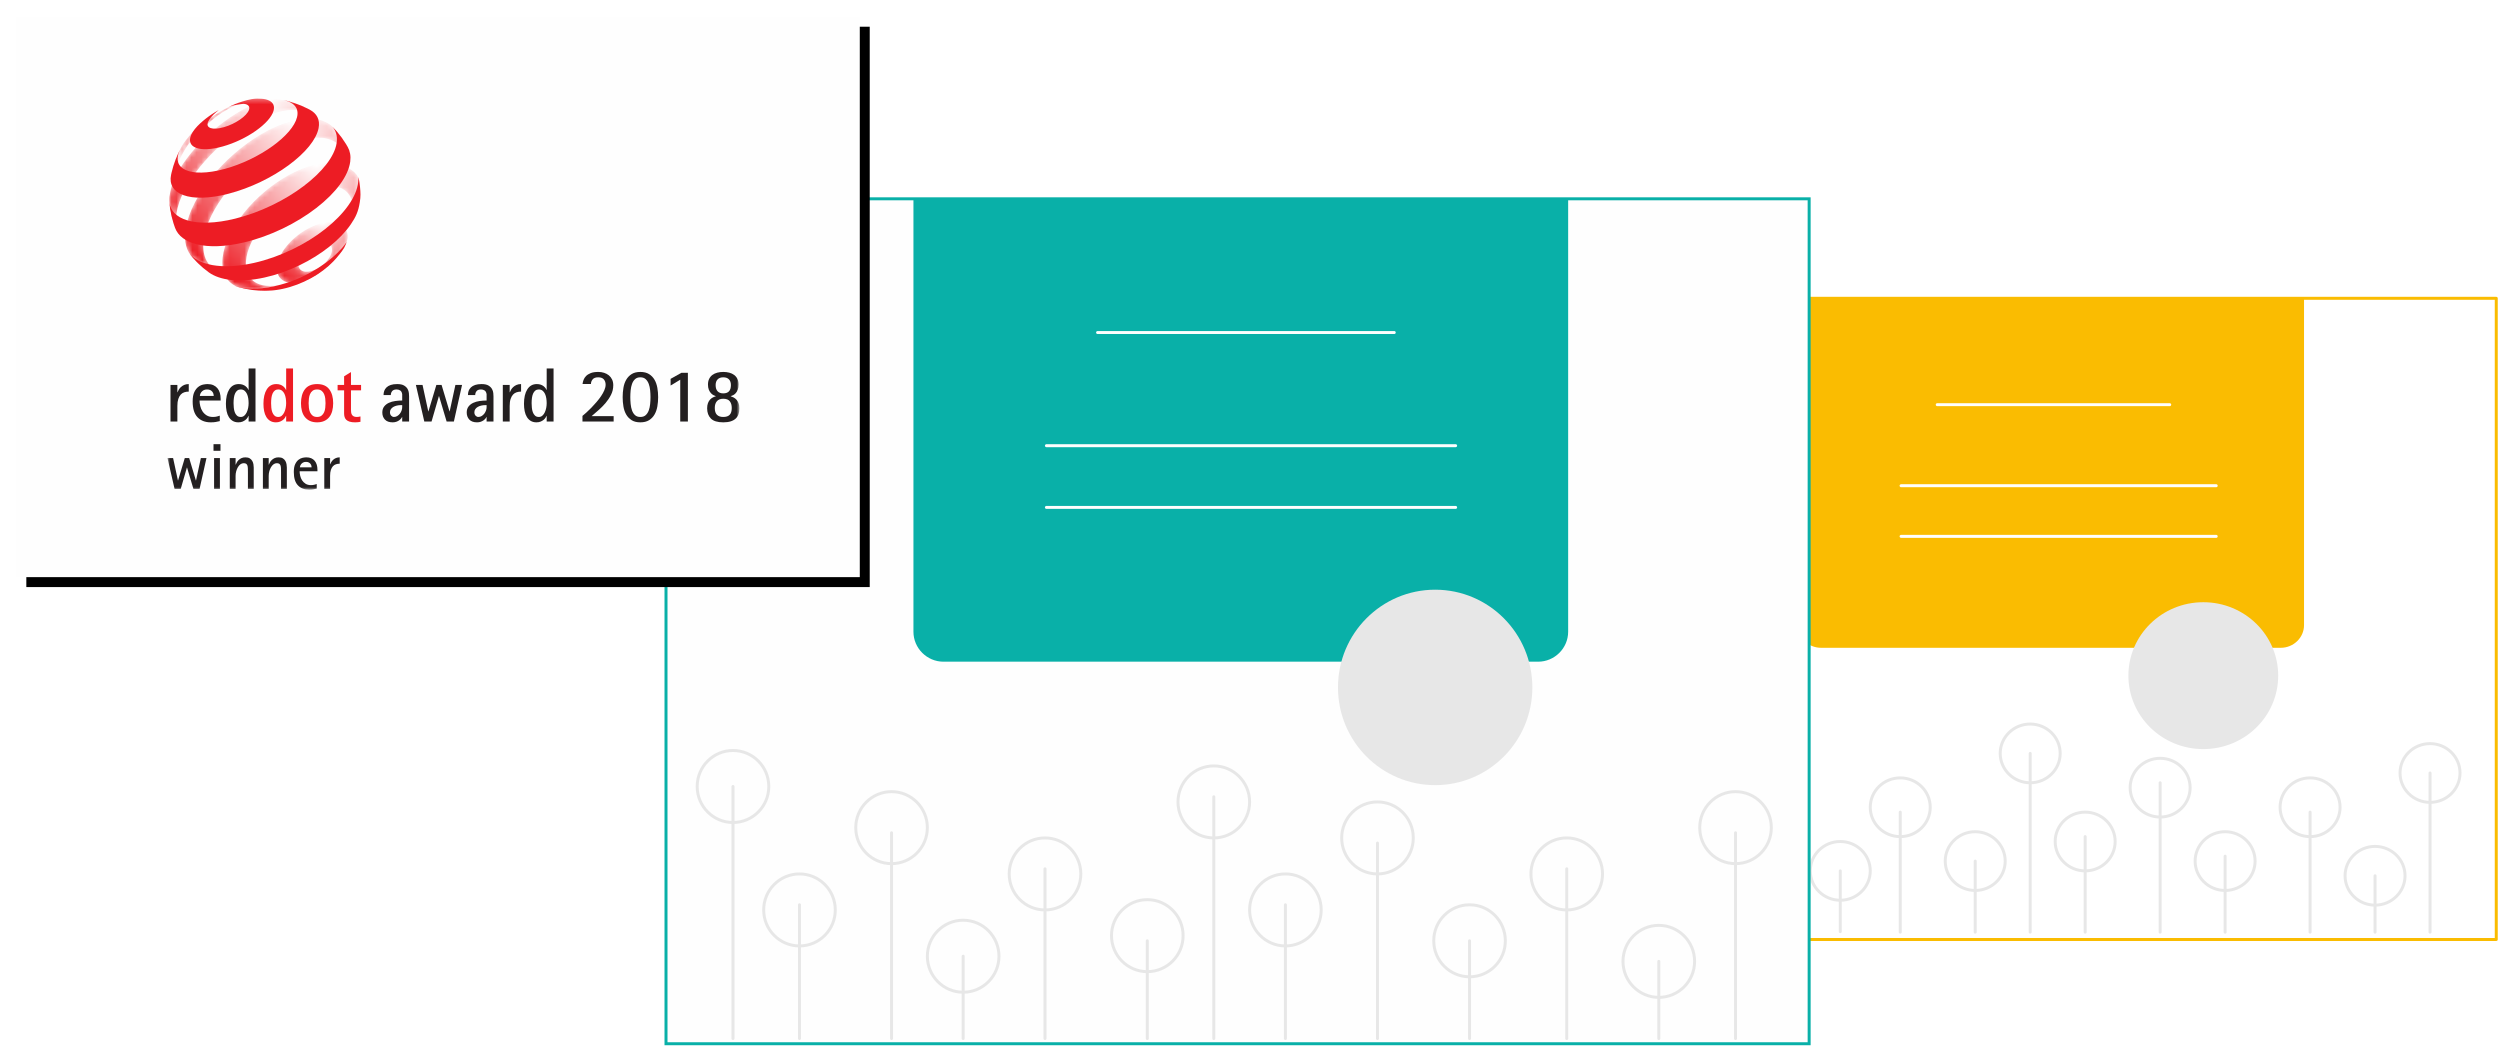 <?xml version="1.0" encoding="UTF-8"?>
<svg width="503px" height="211px" viewBox="0 0 503 211" version="1.1" xmlns="http://www.w3.org/2000/svg" xmlns:xlink="http://www.w3.org/1999/xlink">
    <!-- Generator: Sketch 54.1 (76490) - https://sketchapp.com -->
    <title>graphic-award</title>
    <desc>Created with Sketch.</desc>
    <defs>
        <polygon id="path-1" points="0.299 113.119 169.989 113.119 169.989 0.376 0.299 0.376"></polygon>
        <filter x="-3.8%" y="-5.8%" width="110.0%" height="115.1%" filterUnits="objectBoundingBox" id="filter-2">
            <feOffset dx="2" dy="2" in="SourceAlpha" result="shadowOffsetOuter1"></feOffset>
            <feGaussianBlur stdDeviation="2.5" in="shadowOffsetOuter1" result="shadowBlurOuter1"></feGaussianBlur>
            <feColorMatrix values="0 0 0 0 0.867   0 0 0 0 0.867   0 0 0 0 0.867  0 0 0 1 0" type="matrix" in="shadowBlurOuter1"></feColorMatrix>
        </filter>
        <polygon id="path-3" points="0 0 115.051 0 115.051 78.686 0 78.686"></polygon>
        <path d="M11.1,6.86 C11.084,7.203 10.972,7.484 10.786,7.7 C10.601,7.914 10.342,8.062 10.027,8.142 C9.715,8.221 9.347,8.231 8.943,8.17 C8.54,8.107 8.1,7.973 7.643,7.761 C7.185,7.55 6.752,7.281 6.358,6.977 C5.964,6.672 5.61,6.33 5.313,5.973 C5.015,5.614 4.773,5.238 4.606,4.867 C4.437,4.493 4.343,4.123 4.341,3.777 C4.339,3.43 4.432,3.139 4.6,2.912 C4.769,2.683 5.016,2.519 5.323,2.424 C5.631,2.329 5.999,2.305 6.409,2.358 C6.82,2.411 7.274,2.542 7.748,2.756 C8.225,2.97 8.678,3.248 9.088,3.566 C9.497,3.883 9.864,4.241 10.169,4.615 C10.472,4.987 10.714,5.377 10.875,5.76 C11.036,6.141 11.117,6.515 11.1,6.86 Z M14.253,9.67 C14.305,8.957 14.088,8.268 13.622,7.324 C13.235,6.542 12.59,5.929 11.948,5.134 C11.302,4.335 10.531,3.606 9.654,2.927 C8.778,2.248 7.998,1.597 6.982,1.143 C5.97,0.691 5.053,0.189 4.187,0.085 C3.327,-0.018 2.562,0.044 1.929,0.256 C1.302,0.466 0.805,0.822 0.473,1.31 C0.145,1.792 -0.022,2.404 0.005,3.129 C0.032,3.848 0.247,4.612 0.609,5.379 C0.969,6.141 1.476,6.908 2.094,7.639 C2.709,8.368 3.436,9.064 4.24,9.686 C5.045,10.308 5.929,10.859 6.863,11.298 C7.8,11.739 8.7,12.027 9.529,12.169 C10.363,12.314 11.128,12.311 11.782,12.167 C12.444,12.023 13.033,11.792 13.432,11.366 C13.837,10.936 14.201,10.375 14.253,9.67 Z" id="path-5"></path>
        <radialGradient cx="64.417%" cy="100%" fx="64.417%" fy="100%" r="113.942%" gradientTransform="translate(0.644,1),scale(0.861,1),translate(-0.644,-1)" id="radialGradient-7">
            <stop stop-color="#FFFFFF" offset="0%"></stop>
            <stop stop-color="#ED1C24" offset="100%"></stop>
        </radialGradient>
        <radialGradient cx="64.417%" cy="100%" fx="64.417%" fy="100%" r="114.238%" gradientTransform="translate(0.644,1),scale(0.858,1),translate(-0.644,-1)" id="radialGradient-8">
            <stop stop-color="#FFFFFF" offset="0%"></stop>
            <stop stop-color="#ED1C24" offset="100%"></stop>
        </radialGradient>
        <path d="M8.97,12.934 C6.35,11.293 4.792,10.431 2.872,8.066 C2.101,7.118 1.646,6.574 1.111,5.475 C0.843,4.927 0.527,4.026 0.527,4.026 L0.393,3.014 L0.186,1.646 L0.083,0.42 L0.066,0.004 C0.069,0.109 0.076,0.215 0.086,0.324 C0.096,0.432 0.109,0.543 0.127,0.655 C0.144,0.767 0.164,0.881 0.188,0.997 C0.212,1.113 0.24,1.231 0.271,1.351 C0.583,2.562 1.117,3.834 1.969,5.261 C2.906,6.831 3.62,7.633 4.916,8.905 C6.202,10.168 7.057,11.087 8.611,12.233 C9.556,12.93 11.862,14.391 13.224,14.578 C13.768,14.652 11.988,14.518 11.291,14.187 C10.35,13.741 9.842,13.48 8.97,12.934 Z" id="path-9"></path>
        <linearGradient x1="50%" y1="99.999%" x2="50%" y2="-0.001%" id="linearGradient-11">
            <stop stop-color="#ED1C24" offset="0%"></stop>
            <stop stop-color="#FFFFFF" offset="100%"></stop>
        </linearGradient>
        <linearGradient x1="50%" y1="99.999%" x2="50%" y2="-0.001%" id="linearGradient-12">
            <stop stop-color="#ED1C24" offset="0%"></stop>
            <stop stop-color="#FFFFFF" offset="100%"></stop>
        </linearGradient>
        <path d="M29.118,23.489 L28.122,24.529 L27.066,25.468 L26.531,25.888 L25.325,26.372 C24.668,26.582 23.863,26.882 22.992,27.007 C22.159,27.127 20.859,27.295 19.834,27.077 C18.823,26.861 18.147,26.623 16.999,26.131 C15.864,25.643 14.668,25.02 13.436,24.259 C11.724,23.204 10.088,21.974 8.583,20.648 C7.078,19.322 5.691,17.887 4.487,16.421 C3.272,14.942 2.232,13.419 1.439,11.932 C0.633,10.42 0.294,8.93 0.066,7.557 C0.022,7.288 0.061,7.035 0.044,6.785 C0.026,6.533 0.259,4.94 0.532,3.789 C0.649,3.298 0.708,3.016 0.871,2.538 C1.062,1.977 1.468,1.142 1.468,1.142 L1.669,0.785 L2.118,0.046 C1.953,0.305 1.814,0.586 1.703,0.89 C1.592,1.192 1.51,1.516 1.455,1.862 C1.402,2.205 1.375,2.568 1.379,2.953 C1.382,3.335 1.414,3.737 1.476,4.159 C1.693,5.641 2.26,7.234 3.091,8.846 C3.908,10.43 4.985,12.046 6.249,13.608 C7.502,15.155 8.948,16.664 10.524,18.053 C12.098,19.442 13.815,20.723 15.618,21.817 C17.077,22.703 18.49,23.405 19.826,23.924 C21.179,24.449 22.458,24.789 23.626,24.943 C24.813,25.098 25.89,25.062 26.813,24.827 C27.755,24.589 28.539,24.144 29.118,23.489" id="path-13"></path>
        <radialGradient cx="68.88%" cy="99.185%" fx="68.88%" fy="99.185%" r="118.546%" gradientTransform="translate(0.689,0.992),scale(0.935,1),translate(-0.689,-0.992)" id="radialGradient-15">
            <stop stop-color="#FFFFFF" offset="0%"></stop>
            <stop stop-color="#ED1C24" offset="100%"></stop>
        </radialGradient>
        <radialGradient cx="68.88%" cy="99.185%" fx="68.88%" fy="99.185%" r="118.74%" gradientTransform="translate(0.689,0.992),scale(0.933,1),translate(-0.689,-0.992)" id="radialGradient-16">
            <stop stop-color="#FFFFFF" offset="0%"></stop>
            <stop stop-color="#ED1C24" offset="100%"></stop>
        </radialGradient>
        <path d="M32.361,23.231 L30.719,27.597 L30.293,28.552 C29.721,29.519 28.779,30.151 27.705,30.544 C26.654,30.927 24.782,30.904 23.384,30.76 C22.013,30.617 20.501,30.225 18.906,29.587 C17.334,28.959 15.674,28.089 13.973,26.979 C12.08,25.743 10.3,24.314 8.69,22.779 C7.078,21.243 5.622,19.589 4.386,17.903 C3.138,16.201 2.104,14.454 1.358,12.751 C0.597,11.02 0.129,9.323 0.038,7.76 C0.004,7.169 0.024,6.618 0.097,6.107 C0.17,5.59 0.297,5.116 0.473,4.684 C0.651,4.248 0.88,3.854 1.157,3.506 C1.436,3.154 1.764,2.849 2.138,2.591 L3.429,1.765 L4.658,1.105 L6.02,0.501 L7.24,0.064 C6.653,0.249 6.129,0.512 5.676,0.848 C5.228,1.18 4.85,1.584 4.546,2.058 C4.248,2.526 4.023,3.061 3.878,3.661 C3.735,4.254 3.671,4.91 3.692,5.625 C3.735,7.1 4.134,8.698 4.812,10.326 C5.479,11.927 6.42,13.569 7.567,15.164 C8.704,16.745 10.052,18.292 11.552,19.722 C13.05,21.151 14.713,22.476 16.486,23.612 C18.256,24.746 19.986,25.596 21.608,26.162 C23.256,26.737 25.419,27.16 26.789,27.15 C28.189,27.141 29.409,26.824 30.364,26.19 C31.34,25.541 31.527,24.447 31.849,23.122 L32.361,23.231 Z" id="path-17"></path>
        <radialGradient cx="68.878%" cy="99.186%" fx="68.878%" fy="99.186%" r="112.943%" gradientTransform="translate(0.689,0.992),scale(0.941,1),translate(-0.689,-0.992)" id="radialGradient-19">
            <stop stop-color="#FFFFFF" offset="0%"></stop>
            <stop stop-color="#ED1C24" offset="100%"></stop>
        </radialGradient>
        <radialGradient cx="68.878%" cy="99.186%" fx="68.878%" fy="99.186%" r="111.657%" gradientTransform="translate(0.689,0.992),scale(0.952,1),translate(-0.689,-0.992)" id="radialGradient-20">
            <stop stop-color="#FFFFFF" offset="0%"></stop>
            <stop stop-color="#ED1C24" offset="100%"></stop>
        </radialGradient>
        <path d="M26.149,17.58 C26.263,17.9 26.949,18.137 27.039,18.461 C27.129,18.786 27.207,19.113 27.272,19.442 C27.338,19.771 27.534,21.572 27.55,21.906 C27.481,22.099 27.501,22.275 27.397,22.472 C26.908,23.402 26.408,23.755 25.602,24.3 C24.677,24.925 22.904,25.334 21.539,25.362 C20.198,25.39 18.684,25.133 17.071,24.598 C15.481,24.069 13.788,23.266 12.058,22.186 C10.341,21.116 8.738,19.865 7.301,18.515 C5.863,17.165 4.58,15.704 3.508,14.215 C2.429,12.714 1.558,11.174 0.959,9.674 C0.351,8.154 0.02,6.667 0.038,5.304 C0.05,4.45 0.198,3.692 0.468,3.035 C0.743,2.371 1.142,1.809 1.653,1.358 C2.172,0.901 2.788,0.53 3.533,0.361 C4.3,0.186 5.06,0.059 6.034,0.016 L6.237,0.022 L7.679,0.113 L9.089,0.293 L9.788,0.417 L11.076,0.706 L12.321,1.063 L12.661,1.175 L13.793,1.589 L14.035,1.687 C12.73,1.148 11.497,0.83 10.384,0.722 C9.283,0.616 8.301,0.716 7.478,1.009 C6.666,1.298 6.011,1.775 5.549,2.427 C5.093,3.07 4.825,3.882 4.778,4.855 C4.727,5.946 4.959,7.138 5.42,8.36 C5.874,9.568 6.554,10.812 7.408,12.022 C8.257,13.225 9.282,14.402 10.437,15.488 C11.592,16.573 12.883,17.573 14.269,18.423 C15.663,19.276 17.029,19.902 18.31,20.302 C19.605,20.706 20.82,20.882 21.891,20.827 C22.978,20.771 23.921,20.479 24.652,19.947 C25.395,19.407 25.919,18.619 26.149,17.58" id="path-21"></path>
        <radialGradient cx="68.88%" cy="99.187%" fx="68.88%" fy="99.187%" r="114.67%" gradientTransform="translate(0.689,0.992),scale(0.93,1),translate(-0.689,-0.992)" id="radialGradient-23">
            <stop stop-color="#FFFFFF" offset="0%"></stop>
            <stop stop-color="#ED1C24" offset="100%"></stop>
        </radialGradient>
        <radialGradient cx="68.88%" cy="99.187%" fx="68.88%" fy="99.187%" r="115.716%" gradientTransform="translate(0.689,0.992),scale(0.921,1),translate(-0.689,-0.992)" id="radialGradient-24">
            <stop stop-color="#FFFFFF" offset="0%"></stop>
            <stop stop-color="#ED1C24" offset="100%"></stop>
        </radialGradient>
        <polygon id="path-25" points="0 0 0 78.702 115.051 78.702 115.051 0"></polygon>
    </defs>
    <g id="Page-1" stroke="none" stroke-width="1" fill="none" fill-rule="evenodd">
        <g id="graphic-award" transform="translate(3, 3)">
            <g id="diaper-pack-2" transform="translate(320, 57)">
                <polygon id="fill-1" stroke="#FABC01" stroke-width="0.6" fill="#FFFFFF" stroke-linecap="round" stroke-linejoin="round" points="0.254 129.027 179.248 129.027 179.248 0.02 0.254 0.02"></polygon>
                <g id="blowballs" transform="translate(41.229, 85.677)" stroke="#E7E7E7" stroke-linecap="round" stroke-linejoin="round" stroke-width="0.6">
                    <path d="M18.101,41.873 L18.101,17.726" id="Stroke-10"></path>
                    <path d="M44.246,41.873 L44.246,5.909" id="Stroke-12"></path>
                    <path d="M70.391,41.873 L70.391,11.817" id="Stroke-14"></path>
                    <path d="M100.559,41.873 L100.559,17.726" id="Stroke-16"></path>
                    <path d="M124.693,41.873 L124.693,9.848" id="Stroke-18"></path>
                    <path d="M113.631,41.873 L113.631,30.529" id="Stroke-20"></path>
                    <path d="M83.464,41.876 L83.464,26.589" id="Stroke-22"></path>
                    <path d="M55.307,41.873 L55.307,22.65" id="Stroke-24"></path>
                    <path d="M33.184,41.873 L33.184,27.574" id="Stroke-26"></path>
                    <path d="M6.034,41.773 L6.034,29.544" id="Stroke-28"></path>
                    <path d="M12.067,29.544 C12.067,26.28 9.365,23.635 6.033,23.635 C2.702,23.635 0,26.28 0,29.544 C0,32.808 2.702,35.452 6.033,35.452 C9.365,35.452 12.067,32.808 12.067,29.544 Z" id="Stroke-38"></path>
                    <path d="M24.134,16.742 C24.134,13.479 21.432,10.833 18.101,10.833 C14.769,10.833 12.067,13.479 12.067,16.742 C12.067,20.006 14.769,22.65 18.101,22.65 C21.432,22.65 24.134,20.006 24.134,16.742 Z" id="Stroke-40"></path>
                    <path d="M39.218,27.575 C39.218,24.312 36.516,21.665 33.183,21.665 C29.851,21.665 27.151,24.312 27.151,27.575 C27.151,30.839 29.851,33.483 33.183,33.483 C36.516,33.483 39.218,30.839 39.218,27.575 Z" id="Stroke-42"></path>
                    <path d="M50.279,5.908 C50.279,2.644 47.578,7.10542736e-14 44.246,7.10542736e-14 C40.914,7.10542736e-14 38.212,2.644 38.212,5.908 C38.212,9.171 40.914,11.817 44.246,11.817 C47.578,11.817 50.279,9.171 50.279,5.908 Z" id="Stroke-44"></path>
                    <path d="M61.341,23.636 C61.341,20.373 58.639,17.726 55.308,17.726 C51.976,17.726 49.274,20.373 49.274,23.636 C49.274,26.899 51.976,29.544 55.308,29.544 C58.639,29.544 61.341,26.899 61.341,23.636 Z" id="Stroke-46"></path>
                    <path d="M76.425,12.801 C76.425,9.538 73.723,6.894 70.391,6.894 C67.059,6.894 64.358,9.538 64.358,12.801 C64.358,16.065 67.059,18.711 70.391,18.711 C73.723,18.711 76.425,16.065 76.425,12.801 Z" id="Stroke-48"></path>
                    <path d="M89.497,27.575 C89.497,24.312 86.797,21.665 83.465,21.665 C80.132,21.665 77.43,24.312 77.43,27.575 C77.43,30.839 80.132,33.483 83.465,33.483 C86.797,33.483 89.497,30.839 89.497,27.575 Z" id="Stroke-50"></path>
                    <path d="M106.592,16.742 C106.592,13.479 103.89,10.833 100.559,10.833 C97.227,10.833 94.525,13.479 94.525,16.742 C94.525,20.006 97.227,22.65 100.559,22.65 C103.89,22.65 106.592,20.006 106.592,16.742 Z" id="Stroke-52"></path>
                    <path d="M119.665,30.528 C119.665,27.264 116.963,24.62 113.631,24.62 C110.299,24.62 107.598,27.264 107.598,30.528 C107.598,33.791 110.299,36.437 113.631,36.437 C116.963,36.437 119.665,33.791 119.665,30.528 Z" id="Stroke-54"></path>
                    <path d="M130.726,9.849 C130.726,6.585 128.025,3.939 124.693,3.939 C121.361,3.939 118.659,6.585 118.659,9.849 C118.659,13.112 121.361,15.757 124.693,15.757 C128.025,15.757 130.726,13.112 130.726,9.849 Z" id="Stroke-56"></path>
                </g>
                <path d="M140.571,65.782 C140.571,68.286 138.464,70.337 135.891,70.337 L43.393,70.337 C40.818,70.337 38.711,68.286 38.711,65.782 L38.711,0.02 L140.571,0.02 L140.571,65.782 Z" id="fill-2" fill="#FABC01" fill-rule="nonzero"></path>
                <path d="M135.374,75.942 C135.374,84.102 128.627,90.718 120.305,90.718 C111.98,90.718 105.232,84.102 105.232,75.942 C105.232,67.781 111.98,61.165 120.305,61.165 C128.627,61.165 135.374,67.781 135.374,75.942" id="fill-3" fill="#E7E7E7" fill-rule="nonzero"></path>
                <path d="M59.499,47.917 L122.901,47.917 L59.499,47.917 Z M59.499,37.726 L122.901,37.726 L59.499,37.726 Z M66.774,21.42 L113.547,21.42 L66.774,21.42 Z" id="shape" stroke="#FEFEFE" stroke-width="0.6" stroke-linecap="round" stroke-linejoin="round"></path>
            </g>
            <g id="diaper-pack-1" transform="translate(131, 37)">
                <polygon id="fill-1" stroke="#09B0A8" stroke-width="0.6" fill="#FEFEFE" fill-rule="nonzero" points="0 170 230 170 230 0 0 0"></polygon>
                <g id="blow-balls" transform="translate(6.273, 111)" stroke="#E7E7E7" stroke-linecap="round" stroke-linejoin="round" stroke-width="0.6">
                    <path d="M7.204,57.95 L7.204,7.244" id="Stroke-67"></path>
                    <path d="M39.107,57.955 L39.107,16.557" id="Stroke-68"></path>
                    <path d="M69.981,57.95 L69.981,23.801" id="Stroke-69"></path>
                    <path d="M103.943,57.95 L103.943,9.313" id="Stroke-70"></path>
                    <path d="M136.875,57.955 L136.875,18.627" id="Stroke-71"></path>
                    <path d="M174.954,57.95 L174.954,23.801" id="Stroke-72"></path>
                    <path d="M208.915,57.955 L208.915,16.557" id="Stroke-73"></path>
                    <path d="M193.478,57.95 L193.478,42.428" id="Stroke-74"></path>
                    <path d="M155.4,57.95 L155.4,38.289" id="Stroke-75"></path>
                    <path d="M118.351,57.95 L118.351,31.045" id="Stroke-76"></path>
                    <path d="M90.564,57.955 L90.564,38.289" id="Stroke-77"></path>
                    <path d="M53.515,57.95 L53.515,41.393" id="Stroke-78"></path>
                    <path d="M20.583,57.95 L20.583,31.045" id="Stroke-79"></path>
                    <path d="M14.408,7.244 C14.408,3.243 11.182,-4.26325641e-14 7.203,-4.26325641e-14 C3.225,-4.26325641e-14 1.42108547e-14,3.243 1.42108547e-14,7.244 C1.42108547e-14,11.245 3.225,14.488 7.203,14.488 C11.182,14.488 14.408,11.245 14.408,7.244 Z" id="Stroke-80"></path>
                    <path d="M27.787,32.079 C27.787,28.078 24.56,24.836 20.582,24.836 C16.603,24.836 13.379,28.078 13.379,32.079 C13.379,36.079 16.603,39.323 20.582,39.323 C24.56,39.323 27.787,36.079 27.787,32.079 Z" id="Stroke-81"></path>
                    <path d="M46.311,15.523 C46.311,11.523 43.085,8.279 39.108,8.279 C35.128,8.279 31.903,11.523 31.903,15.523 C31.903,19.524 35.128,22.766 39.108,22.766 C43.085,22.766 46.311,19.524 46.311,15.523 Z" id="Stroke-82"></path>
                    <path d="M60.719,41.393 C60.719,37.392 57.492,34.149 53.515,34.149 C49.534,34.149 46.311,37.392 46.311,41.393 C46.311,45.394 49.534,48.637 53.515,48.637 C57.492,48.637 60.719,45.394 60.719,41.393 Z" id="Stroke-83"></path>
                    <path d="M77.185,24.836 C77.185,20.835 73.959,17.592 69.981,17.592 C66.001,17.592 62.777,20.835 62.777,24.836 C62.777,28.837 66.001,32.08 69.981,32.08 C73.959,32.08 77.185,28.837 77.185,24.836 Z" id="Stroke-84"></path>
                    <path d="M97.768,37.253 C97.768,33.252 94.543,30.01 90.564,30.01 C86.585,30.01 83.36,33.252 83.36,37.253 C83.36,41.253 86.585,44.498 90.564,44.498 C94.543,44.498 97.768,41.253 97.768,37.253 Z" id="Stroke-85"></path>
                    <path d="M111.147,10.348 C111.147,6.347 107.922,3.104 103.943,3.104 C99.964,3.104 96.739,6.347 96.739,10.348 C96.739,14.349 99.964,17.592 103.943,17.592 C107.922,17.592 111.147,14.349 111.147,10.348 Z" id="Stroke-86"></path>
                    <path d="M125.555,32.081 C125.555,28.08 122.328,24.836 118.351,24.836 C114.372,24.836 111.147,28.08 111.147,32.081 C111.147,36.081 114.372,39.323 118.351,39.323 C122.328,39.323 125.555,36.081 125.555,32.081 Z" id="Stroke-87"></path>
                    <path d="M144.079,17.593 C144.079,13.592 140.853,10.348 136.875,10.348 C132.896,10.348 129.672,13.592 129.672,17.593 C129.672,21.593 132.896,24.836 136.875,24.836 C140.853,24.836 144.079,21.593 144.079,17.593 Z" id="Stroke-88"></path>
                    <path d="M162.604,38.289 C162.604,34.288 159.378,31.045 155.401,31.045 C151.421,31.045 148.196,34.288 148.196,38.289 C148.196,42.29 151.421,45.532 155.401,45.532 C159.378,45.532 162.604,42.29 162.604,38.289 Z" id="Stroke-89"></path>
                    <path d="M182.158,24.836 C182.158,20.835 178.931,17.592 174.954,17.592 C170.973,17.592 167.75,20.835 167.75,24.836 C167.75,28.837 170.973,32.08 174.954,32.08 C178.931,32.08 182.158,28.837 182.158,24.836 Z" id="Stroke-90"></path>
                    <path d="M200.682,42.428 C200.682,38.427 197.455,35.184 193.478,35.184 C189.497,35.184 186.274,38.427 186.274,42.428 C186.274,46.429 189.497,49.672 193.478,49.672 C197.455,49.672 200.682,46.429 200.682,42.428 Z" id="Stroke-91"></path>
                    <path d="M216.119,15.522 C216.119,11.521 212.892,8.279 208.915,8.279 C204.936,8.279 201.711,11.521 201.711,15.522 C201.711,19.523 204.936,22.766 208.915,22.766 C212.892,22.766 216.119,19.523 216.119,15.522 Z" id="Stroke-92"></path>
                </g>
                <path d="M181.513,87.102 C181.513,90.42 178.79,93.134 175.46,93.134 L55.836,93.134 C52.509,93.134 49.784,90.42 49.784,87.102 L49.784,0 L181.513,0 L181.513,87.102 Z" id="fill-2" fill="#09B0A8" fill-rule="nonzero"></path>
                <path d="M174.309,98.309 C174.309,109.167 165.556,117.97 154.756,117.97 C143.956,117.97 135.202,109.167 135.202,98.309 C135.202,87.45 143.956,78.647 154.756,78.647 C165.556,78.647 174.309,87.45 174.309,98.309" id="fill-3" fill="#E7E7E7" fill-rule="nonzero"></path>
                <path d="M86.833,26.905 L146.523,26.905 L86.833,26.905 Z M76.541,49.672 L158.872,49.672 L76.541,49.672 Z M76.541,62.09 L158.872,62.09 L76.541,62.09 Z" id="shape" stroke="#FEFEFE" stroke-width="0.6" stroke-linecap="round" stroke-linejoin="round"></path>
            </g>
            <g id="reddot-logo">
                <g id="Fill-100" fill-rule="nonzero">
                    <use fill="black" fill-opacity="1" filter="url(#filter-2)" xlink:href="#path-1"></use>
                    <use fill="#FEFEFE" xlink:href="#path-1"></use>
                </g>
                <g id="g10" transform="translate(88.538, 55.67) scale(-1, 1) rotate(-180) translate(-88.538, -55.67) translate(30.697, 15.82)">
                    <g id="g12">
                        <g id="g14">
                            <g id="g16-Clipped">
                                <g>
                                    <mask id="mask-4" fill="white">
                                        <use xlink:href="#path-3"></use>
                                    </mask>
                                    <g id="path-4"></g>
                                    <g id="g16" mask="url(#mask-4)" fill-rule="nonzero">
                                        <path d="M0.606,21.074 L1.99,21.074 L1.99,19.59 L2.021,19.59 C2.072,19.734 2.151,19.901 2.259,20.092 C2.367,20.282 2.51,20.463 2.69,20.633 C2.869,20.803 3.09,20.948 3.351,21.066 C3.613,21.185 3.923,21.244 4.282,21.244 L4.282,19.729 C3.974,19.729 3.679,19.684 3.398,19.598 C3.115,19.51 2.872,19.355 2.667,19.133 C2.462,18.912 2.298,18.615 2.175,18.245 C2.052,17.874 1.99,17.405 1.99,16.837 L1.99,13.714 L0.606,13.714 L0.606,21.074" id="path22" fill="#231F20"></path>
                                        <path d="M9.311,18.863 C9.311,18.976 9.29,19.108 9.25,19.257 C9.208,19.407 9.139,19.548 9.042,19.682 C8.944,19.816 8.809,19.93 8.634,20.023 C8.46,20.115 8.239,20.162 7.973,20.162 C7.686,20.162 7.45,20.111 7.265,20.007 C7.081,19.904 6.932,19.78 6.819,19.636 C6.706,19.491 6.627,19.347 6.581,19.203 C6.534,19.059 6.511,18.946 6.511,18.863 L9.311,18.863 Z M10.526,13.792 C10.229,13.719 9.949,13.66 9.688,13.614 C9.426,13.567 9.096,13.545 8.696,13.545 C7.588,13.545 6.706,13.884 6.05,14.565 C5.394,15.246 5.066,16.307 5.066,17.75 C5.066,18.544 5.176,19.17 5.396,19.628 C5.617,20.087 5.886,20.438 6.204,20.679 C6.522,20.922 6.85,21.076 7.189,21.143 C7.527,21.211 7.814,21.244 8.05,21.244 C8.501,21.244 8.891,21.172 9.219,21.028 C9.546,20.883 9.821,20.679 10.042,20.417 C10.262,20.154 10.426,19.842 10.534,19.481 C10.642,19.12 10.695,18.723 10.695,18.291 L10.695,17.935 L6.45,17.935 C6.45,17.595 6.496,17.229 6.589,16.837 C6.681,16.446 6.832,16.087 7.042,15.763 C7.252,15.439 7.529,15.168 7.873,14.951 C8.216,14.735 8.639,14.627 9.142,14.627 C9.46,14.627 9.729,14.658 9.949,14.719 C10.17,14.781 10.362,14.838 10.526,14.889 L10.526,13.792 Z" id="path24" fill="#231F20"></path>
                                        <path d="M13.294,17.394 C13.294,17.116 13.31,16.815 13.341,16.49 C13.372,16.165 13.436,15.866 13.533,15.593 C13.63,15.32 13.777,15.09 13.972,14.905 C14.166,14.719 14.423,14.627 14.741,14.627 C15.017,14.627 15.256,14.714 15.456,14.889 C15.655,15.065 15.82,15.289 15.948,15.562 C16.076,15.835 16.171,16.134 16.233,16.458 C16.294,16.783 16.325,17.1 16.325,17.409 C16.325,17.729 16.299,18.054 16.248,18.384 C16.197,18.713 16.109,19.01 15.986,19.273 C15.863,19.536 15.699,19.75 15.494,19.915 C15.289,20.079 15.033,20.162 14.725,20.162 C14.458,20.162 14.233,20.089 14.048,19.945 C13.864,19.801 13.715,19.605 13.602,19.357 C13.489,19.11 13.41,18.819 13.364,18.484 C13.318,18.149 13.294,17.786 13.294,17.394 Z M16.325,14.843 L16.294,14.843 C16.253,14.74 16.184,14.614 16.086,14.464 C15.989,14.315 15.858,14.173 15.694,14.039 C15.53,13.906 15.33,13.789 15.094,13.691 C14.858,13.593 14.581,13.545 14.263,13.545 C13.823,13.545 13.443,13.64 13.126,13.83 C12.808,14.021 12.546,14.284 12.341,14.619 C12.136,14.953 11.987,15.348 11.895,15.802 C11.803,16.255 11.756,16.745 11.756,17.271 C11.756,18.497 11.98,19.466 12.426,20.177 C12.872,20.889 13.51,21.244 14.341,21.244 C14.648,21.244 14.915,21.203 15.14,21.12 C15.366,21.038 15.556,20.935 15.709,20.811 C15.863,20.687 15.989,20.558 16.086,20.424 C16.184,20.291 16.253,20.167 16.294,20.053 L16.325,20.053 L16.325,24.383 L17.709,24.383 L17.709,13.714 L16.325,13.714 L16.325,14.843 Z" id="path26" fill="#231F20"></path>
                                        <path d="M20.847,17.394 C20.847,17.116 20.862,16.815 20.893,16.49 C20.924,16.165 20.987,15.866 21.085,15.593 C21.183,15.32 21.329,15.09 21.524,14.905 C21.718,14.719 21.974,14.627 22.293,14.627 C22.569,14.627 22.808,14.714 23.008,14.889 C23.208,15.065 23.372,15.289 23.5,15.562 C23.628,15.835 23.723,16.134 23.785,16.458 C23.846,16.783 23.877,17.1 23.877,17.409 C23.877,17.729 23.851,18.054 23.8,18.384 C23.748,18.713 23.662,19.01 23.539,19.273 C23.416,19.536 23.251,19.75 23.047,19.915 C22.841,20.079 22.585,20.162 22.278,20.162 C22.01,20.162 21.785,20.089 21.6,19.945 C21.416,19.801 21.267,19.605 21.154,19.357 C21.041,19.11 20.962,18.819 20.916,18.484 C20.87,18.149 20.847,17.786 20.847,17.394 Z M23.877,14.843 L23.846,14.843 C23.805,14.74 23.736,14.614 23.639,14.464 C23.541,14.315 23.41,14.173 23.246,14.039 C23.082,13.906 22.882,13.789 22.647,13.691 C22.411,13.593 22.133,13.545 21.816,13.545 C21.375,13.545 20.995,13.64 20.678,13.83 C20.36,14.021 20.098,14.284 19.893,14.619 C19.688,14.953 19.539,15.348 19.447,15.802 C19.355,16.255 19.309,16.745 19.309,17.271 C19.309,18.497 19.532,19.466 19.978,20.177 C20.424,20.889 21.062,21.244 21.893,21.244 C22.2,21.244 22.467,21.203 22.692,21.12 C22.918,21.038 23.108,20.935 23.262,20.811 C23.416,20.687 23.541,20.558 23.639,20.424 C23.736,20.291 23.805,20.167 23.846,20.053 L23.877,20.053 L23.877,24.383 L25.261,24.383 L25.261,13.714 L23.877,13.714 L23.877,14.843 Z" id="path28" fill="#ED1C24"></path>
                                        <path d="M28.399,17.394 C28.399,17.106 28.417,16.796 28.454,16.467 C28.489,16.137 28.566,15.838 28.684,15.57 C28.802,15.302 28.974,15.077 29.199,14.897 C29.425,14.717 29.727,14.627 30.107,14.627 C30.476,14.627 30.774,14.717 30.999,14.897 C31.224,15.077 31.396,15.302 31.514,15.57 C31.632,15.838 31.709,16.137 31.745,16.467 C31.78,16.796 31.799,17.106 31.799,17.394 C31.799,17.693 31.78,18.005 31.745,18.33 C31.709,18.655 31.632,18.953 31.514,19.226 C31.396,19.499 31.224,19.724 30.999,19.899 C30.774,20.075 30.476,20.162 30.107,20.162 C29.727,20.162 29.425,20.075 29.199,19.899 C28.974,19.724 28.802,19.499 28.684,19.226 C28.566,18.953 28.489,18.655 28.454,18.33 C28.417,18.005 28.399,17.693 28.399,17.394 Z M30.107,13.545 C29.553,13.545 29.074,13.637 28.669,13.823 C28.264,14.008 27.925,14.268 27.653,14.604 C27.382,14.939 27.182,15.343 27.054,15.817 C26.925,16.291 26.861,16.817 26.861,17.394 C26.861,18.569 27.125,19.504 27.653,20.2 C28.181,20.896 28.999,21.244 30.107,21.244 C31.204,21.244 32.017,20.896 32.545,20.2 C33.073,19.504 33.337,18.569 33.337,17.394 C33.337,16.817 33.273,16.291 33.145,15.817 C33.016,15.343 32.819,14.939 32.552,14.604 C32.286,14.268 31.95,14.008 31.545,13.823 C31.14,13.637 30.66,13.545 30.107,13.545 Z" id="path30" fill="#ED1C24"></path>
                                        <path d="M38.828,13.653 C38.5,13.581 38.136,13.545 37.736,13.545 C37.295,13.545 36.93,13.591 36.644,13.683 C36.356,13.776 36.131,13.903 35.967,14.062 C35.803,14.222 35.69,14.413 35.629,14.634 C35.567,14.855 35.536,15.09 35.536,15.338 L35.536,19.991 L34.229,19.991 L34.229,21.074 L35.536,21.074 L35.536,22.806 L36.921,23.671 L36.921,21.074 L38.951,21.074 L38.951,19.991 L36.921,19.991 L36.921,16.065 C36.921,15.9 36.93,15.732 36.951,15.562 C36.972,15.392 37.02,15.238 37.098,15.098 C37.174,14.959 37.292,14.845 37.451,14.758 C37.61,14.67 37.823,14.627 38.09,14.627 C38.213,14.627 38.341,14.637 38.474,14.658 C38.607,14.678 38.725,14.704 38.828,14.735 L38.828,13.653" id="path32" fill="#ED1C24"></path>
                                        <path d="M46.949,17.008 C46.672,17.008 46.403,16.976 46.141,16.915 C45.88,16.853 45.647,16.763 45.441,16.644 C45.236,16.526 45.072,16.376 44.949,16.196 C44.826,16.016 44.765,15.807 44.765,15.57 C44.765,15.282 44.847,15.052 45.011,14.881 C45.175,14.712 45.359,14.627 45.564,14.627 C45.8,14.627 46.021,14.689 46.226,14.813 C46.431,14.936 46.608,15.093 46.756,15.284 C46.905,15.475 47.02,15.686 47.102,15.918 C47.185,16.149 47.225,16.374 47.225,16.59 L47.225,17.008 L46.949,17.008 Z M47.225,14.627 L47.195,14.627 C47.154,14.524 47.082,14.41 46.98,14.287 C46.877,14.163 46.749,14.047 46.595,13.938 C46.441,13.83 46.256,13.738 46.041,13.66 C45.826,13.583 45.58,13.545 45.303,13.545 C44.616,13.545 44.098,13.73 43.749,14.101 C43.401,14.472 43.226,14.946 43.226,15.523 C43.226,16.008 43.347,16.407 43.588,16.722 C43.829,17.036 44.142,17.283 44.526,17.463 C44.911,17.644 45.341,17.768 45.818,17.835 C46.295,17.902 46.764,17.935 47.225,17.935 L47.225,19.219 C47.164,19.579 47.028,19.827 46.818,19.961 C46.608,20.095 46.37,20.162 46.103,20.162 C45.682,20.162 45.382,20.049 45.203,19.822 C45.023,19.595 44.934,19.332 44.934,19.033 L43.472,19.033 C43.472,19.332 43.519,19.613 43.611,19.875 C43.704,20.138 43.857,20.373 44.073,20.579 C44.288,20.785 44.57,20.948 44.919,21.066 C45.267,21.185 45.697,21.244 46.211,21.244 C46.815,21.244 47.28,21.146 47.603,20.95 C47.926,20.755 48.162,20.522 48.31,20.255 C48.458,19.987 48.546,19.714 48.571,19.435 C48.597,19.157 48.61,18.935 48.61,18.771 L48.61,13.714 L47.225,13.714 L47.225,14.627 Z" id="path34" fill="#231F20"></path>
                                        <polyline id="path36" fill="#231F20" points="49.979 21.074 51.317 21.074 52.471 15.74 52.501 15.74 54.101 21.074 55.147 21.074 56.747 15.74 56.777 15.74 57.931 21.074 59.269 21.074 57.624 13.714 56.162 13.714 54.64 18.817 54.609 18.817 53.132 13.714 51.671 13.714 49.979 21.074"></polyline>
                                        <path d="M63.93,17.008 C63.652,17.008 63.384,16.976 63.122,16.915 C62.861,16.853 62.627,16.763 62.422,16.644 C62.218,16.526 62.054,16.376 61.93,16.196 C61.807,16.016 61.746,15.807 61.746,15.57 C61.746,15.282 61.828,15.052 61.992,14.881 C62.156,14.712 62.341,14.627 62.545,14.627 C62.781,14.627 63.001,14.689 63.207,14.813 C63.412,14.936 63.589,15.093 63.737,15.284 C63.886,15.475 64.001,15.686 64.084,15.918 C64.166,16.149 64.207,16.374 64.207,16.59 L64.207,17.008 L63.93,17.008 Z M64.207,14.627 L64.176,14.627 C64.135,14.524 64.063,14.41 63.961,14.287 C63.858,14.163 63.73,14.047 63.576,13.938 C63.422,13.83 63.238,13.738 63.023,13.66 C62.807,13.583 62.561,13.545 62.285,13.545 C61.597,13.545 61.079,13.73 60.731,14.101 C60.382,14.472 60.208,14.946 60.208,15.523 C60.208,16.008 60.328,16.407 60.569,16.722 C60.81,17.036 61.123,17.283 61.507,17.463 C61.892,17.644 62.322,17.768 62.799,17.835 C63.276,17.902 63.745,17.935 64.207,17.935 L64.207,19.219 C64.145,19.579 64.009,19.827 63.799,19.961 C63.589,20.095 63.35,20.162 63.084,20.162 C62.663,20.162 62.363,20.049 62.184,19.822 C62.005,19.595 61.915,19.332 61.915,19.033 L60.454,19.033 C60.454,19.332 60.5,19.613 60.592,19.875 C60.685,20.138 60.838,20.373 61.054,20.579 C61.269,20.785 61.551,20.948 61.9,21.066 C62.248,21.185 62.678,21.244 63.191,21.244 C63.797,21.244 64.261,21.146 64.584,20.95 C64.906,20.755 65.142,20.522 65.291,20.255 C65.439,19.987 65.527,19.714 65.552,19.435 C65.578,19.157 65.591,18.935 65.591,18.771 L65.591,13.714 L64.207,13.714 L64.207,14.627 Z" id="path38" fill="#231F20"></path>
                                        <path d="M67.467,21.074 L68.851,21.074 L68.851,19.59 L68.882,19.59 C68.933,19.734 69.012,19.901 69.12,20.092 C69.228,20.282 69.371,20.463 69.551,20.633 C69.73,20.803 69.951,20.948 70.212,21.066 C70.474,21.185 70.784,21.244 71.143,21.244 L71.143,19.729 C70.835,19.729 70.54,19.684 70.258,19.598 C69.976,19.51 69.733,19.355 69.528,19.133 C69.322,18.912 69.159,18.615 69.036,18.245 C68.913,17.874 68.851,17.405 68.851,16.837 L68.851,13.714 L67.467,13.714 L67.467,21.074" id="path40" fill="#231F20"></path>
                                        <path d="M73.266,17.394 C73.266,17.116 73.281,16.815 73.312,16.49 C73.342,16.165 73.407,15.866 73.504,15.593 C73.602,15.32 73.748,15.09 73.943,14.905 C74.137,14.719 74.394,14.627 74.712,14.627 C74.988,14.627 75.227,14.714 75.427,14.889 C75.627,15.065 75.79,15.289 75.919,15.562 C76.047,15.835 76.142,16.134 76.204,16.458 C76.265,16.783 76.296,17.1 76.296,17.409 C76.296,17.729 76.27,18.054 76.219,18.384 C76.167,18.713 76.081,19.01 75.958,19.273 C75.835,19.536 75.671,19.75 75.466,19.915 C75.26,20.079 75.004,20.162 74.696,20.162 C74.429,20.162 74.204,20.089 74.02,19.945 C73.835,19.801 73.686,19.605 73.574,19.357 C73.461,19.11 73.381,18.819 73.335,18.484 C73.289,18.149 73.266,17.786 73.266,17.394 Z M76.296,14.843 L76.265,14.843 C76.224,14.74 76.155,14.614 76.057,14.464 C75.96,14.315 75.829,14.173 75.665,14.039 C75.501,13.906 75.301,13.789 75.065,13.691 C74.83,13.593 74.552,13.545 74.235,13.545 C73.794,13.545 73.414,13.64 73.096,13.83 C72.779,14.021 72.517,14.284 72.312,14.619 C72.107,14.953 71.959,15.348 71.866,15.802 C71.773,16.255 71.728,16.745 71.728,17.271 C71.728,18.497 71.951,19.466 72.397,20.177 C72.843,20.889 73.481,21.244 74.312,21.244 C74.619,21.244 74.886,21.203 75.111,21.12 C75.337,21.038 75.527,20.935 75.68,20.811 C75.835,20.687 75.96,20.558 76.057,20.424 C76.155,20.291 76.224,20.167 76.265,20.053 L76.296,20.053 L76.296,24.383 L77.68,24.383 L77.68,13.714 L76.296,13.714 L76.296,14.843 Z" id="path42" fill="#231F20"></path>
                                        <path d="M83.494,14.843 C83.71,15.019 83.973,15.246 84.286,15.523 C84.599,15.802 84.927,16.119 85.271,16.474 C85.614,16.83 85.958,17.206 86.301,17.603 C86.644,18 86.955,18.402 87.232,18.809 C87.508,19.216 87.732,19.618 87.901,20.015 C88.07,20.412 88.155,20.78 88.155,21.12 C88.155,21.543 88.036,21.896 87.801,22.18 C87.565,22.463 87.185,22.605 86.662,22.605 C86.14,22.605 85.765,22.465 85.54,22.187 C85.314,21.909 85.202,21.6 85.202,21.26 L83.51,21.26 C83.54,21.517 83.607,21.788 83.71,22.071 C83.812,22.354 83.981,22.617 84.216,22.86 C84.452,23.102 84.768,23.3 85.163,23.455 C85.557,23.61 86.063,23.687 86.677,23.687 C87.098,23.687 87.491,23.628 87.854,23.509 C88.219,23.39 88.536,23.22 88.808,22.999 C89.08,22.777 89.296,22.499 89.454,22.164 C89.613,21.829 89.693,21.445 89.693,21.012 C89.693,20.322 89.541,19.677 89.238,19.08 C88.936,18.482 88.565,17.925 88.124,17.409 C87.683,16.894 87.211,16.42 86.709,15.987 C86.206,15.555 85.749,15.158 85.34,14.797 L89.769,14.797 L89.769,13.714 L83.494,13.714 L83.494,14.843" id="path44" fill="#231F20"></path>
                                        <path d="M93.121,18.615 C93.121,18.162 93.145,17.698 93.191,17.224 C93.238,16.749 93.329,16.32 93.468,15.933 C93.607,15.547 93.809,15.232 94.076,14.99 C94.342,14.748 94.696,14.627 95.137,14.627 C95.588,14.627 95.946,14.748 96.213,14.99 C96.48,15.232 96.685,15.547 96.829,15.933 C96.972,16.32 97.067,16.749 97.113,17.224 C97.16,17.698 97.183,18.162 97.183,18.615 C97.183,19.069 97.16,19.53 97.113,19.999 C97.067,20.468 96.972,20.896 96.829,21.283 C96.685,21.67 96.48,21.986 96.213,22.234 C95.946,22.481 95.588,22.605 95.137,22.605 C94.696,22.605 94.342,22.481 94.076,22.234 C93.809,21.986 93.607,21.67 93.468,21.283 C93.329,20.896 93.238,20.468 93.191,19.999 C93.145,19.53 93.121,19.069 93.121,18.615 Z M95.137,13.545 C94.43,13.545 93.848,13.689 93.391,13.977 C92.935,14.265 92.57,14.645 92.299,15.114 C92.027,15.583 91.84,16.121 91.737,16.729 C91.635,17.337 91.584,17.967 91.584,18.615 C91.584,19.265 91.635,19.894 91.737,20.502 C91.84,21.11 92.027,21.648 92.299,22.118 C92.57,22.587 92.935,22.966 93.391,23.254 C93.848,23.542 94.43,23.687 95.137,23.687 C95.844,23.687 96.429,23.542 96.89,23.254 C97.352,22.966 97.719,22.587 97.99,22.118 C98.262,21.648 98.451,21.11 98.56,20.502 C98.667,19.894 98.721,19.265 98.721,18.615 C98.721,17.967 98.667,17.337 98.56,16.729 C98.451,16.121 98.262,15.583 97.99,15.114 C97.719,14.645 97.352,14.265 96.89,13.977 C96.429,13.689 95.844,13.545 95.137,13.545 Z" id="path46" fill="#231F20"></path>
                                        <polyline id="path48" fill="#231F20" points="103.166 22.125 101.228 20.95 101.228 22.295 103.412 23.517 104.705 23.517 104.705 13.714 103.166 13.714 103.166 22.125"></polyline>
                                        <path d="M110.288,21.043 C110.288,20.486 110.421,20.069 110.688,19.791 C110.954,19.513 111.333,19.373 111.825,19.373 C112.851,19.373 113.363,19.93 113.363,21.043 C113.363,21.528 113.233,21.909 112.972,22.187 C112.71,22.465 112.328,22.605 111.825,22.605 C111.333,22.605 110.954,22.465 110.688,22.187 C110.421,21.909 110.288,21.528 110.288,21.043 Z M110.118,16.436 C110.118,15.817 110.261,15.361 110.549,15.068 C110.836,14.773 111.262,14.627 111.825,14.627 C112.411,14.627 112.841,14.773 113.118,15.068 C113.394,15.361 113.533,15.817 113.533,16.436 C113.533,16.992 113.402,17.441 113.141,17.78 C112.879,18.121 112.441,18.291 111.825,18.291 C111.262,18.291 110.836,18.129 110.549,17.804 C110.261,17.479 110.118,17.023 110.118,16.436 Z M111.825,13.545 C110.667,13.545 109.836,13.8 109.334,14.31 C108.831,14.819 108.58,15.503 108.58,16.358 C108.58,16.781 108.636,17.136 108.749,17.425 C108.862,17.714 109.003,17.948 109.172,18.129 C109.342,18.309 109.529,18.45 109.733,18.554 C109.939,18.657 110.133,18.734 110.318,18.785 L110.318,18.817 C110.185,18.857 110.028,18.925 109.85,19.018 C109.669,19.11 109.497,19.247 109.334,19.427 C109.169,19.608 109.032,19.837 108.918,20.115 C108.805,20.394 108.749,20.739 108.749,21.151 C108.749,21.594 108.829,21.975 108.988,22.295 C109.146,22.615 109.364,22.878 109.641,23.084 C109.918,23.29 110.243,23.442 110.618,23.54 C110.992,23.638 111.395,23.687 111.825,23.687 C112.256,23.687 112.658,23.638 113.033,23.54 C113.407,23.442 113.733,23.29 114.01,23.084 C114.287,22.878 114.504,22.615 114.664,22.295 C114.822,21.975 114.902,21.594 114.902,21.151 C114.902,20.739 114.848,20.394 114.74,20.115 C114.633,19.837 114.499,19.608 114.341,19.427 C114.181,19.247 114.012,19.11 113.833,19.018 C113.653,18.925 113.486,18.857 113.333,18.817 L113.333,18.785 C113.508,18.734 113.694,18.657 113.894,18.554 C114.094,18.45 114.281,18.309 114.456,18.129 C114.63,17.948 114.776,17.714 114.894,17.425 C115.011,17.136 115.071,16.781 115.071,16.358 C115.071,15.926 115.011,15.536 114.894,15.191 C114.776,14.845 114.589,14.552 114.333,14.31 C114.077,14.067 113.744,13.88 113.333,13.746 C112.922,13.612 112.42,13.545 111.825,13.545 Z" id="path50" fill="#231F20"></path>
                                        <polyline id="path52" fill="#231F20" points="0 6.357 1.13 6.357 2.104 1.853 2.13 1.853 3.481 6.357 4.364 6.357 5.715 1.853 5.741 1.853 6.715 6.357 7.845 6.357 6.455 0.143 5.221 0.143 3.935 4.452 3.909 4.452 2.663 0.143 1.429 0.143 0 6.357"></polyline>
                                        <path d="M9.378,6.357 L10.547,6.357 L10.547,0.143 L9.378,0.143 L9.378,6.357 Z M9.261,9.152 L10.664,9.152 L10.664,7.82 L9.261,7.82 L9.261,9.152 Z" id="path54" fill="#231F20"></path>
                                        <path d="M12.534,6.357 L13.703,6.357 L13.703,5.026 L13.729,5.026 C13.781,5.157 13.852,5.307 13.944,5.476 C14.034,5.646 14.157,5.807 14.314,5.96 C14.47,6.112 14.66,6.24 14.885,6.345 C15.11,6.449 15.379,6.501 15.69,6.501 C16.045,6.501 16.334,6.432 16.554,6.293 C16.775,6.153 16.944,5.98 17.061,5.771 C17.178,5.562 17.255,5.337 17.295,5.098 C17.334,4.859 17.353,4.643 17.353,4.452 L17.353,0.143 L16.184,0.143 L16.184,3.538 C16.184,3.825 16.179,4.08 16.171,4.301 C16.162,4.524 16.132,4.711 16.08,4.863 C16.028,5.015 15.944,5.13 15.827,5.208 C15.71,5.288 15.547,5.327 15.34,5.327 C15.097,5.327 14.876,5.252 14.677,5.104 C14.478,4.957 14.307,4.761 14.164,4.517 C14.021,4.273 13.909,4.001 13.827,3.701 C13.744,3.401 13.703,3.094 13.703,2.781 L13.703,0.143 L12.534,0.143 L12.534,6.357" id="path56" fill="#231F20"></path>
                                        <path d="M19.197,6.357 L20.366,6.357 L20.366,5.026 L20.392,5.026 C20.444,5.157 20.515,5.307 20.606,5.476 C20.697,5.646 20.82,5.807 20.976,5.96 C21.132,6.112 21.323,6.24 21.548,6.345 C21.773,6.449 22.041,6.501 22.353,6.501 C22.708,6.501 22.996,6.432 23.217,6.293 C23.438,6.153 23.606,5.98 23.723,5.771 C23.84,5.562 23.918,5.337 23.957,5.098 C23.996,4.859 24.016,4.643 24.016,4.452 L24.016,0.143 L22.847,0.143 L22.847,3.538 C22.847,3.825 22.842,4.08 22.834,4.301 C22.825,4.524 22.795,4.711 22.743,4.863 C22.691,5.015 22.606,5.13 22.489,5.208 C22.373,5.288 22.21,5.327 22.002,5.327 C21.76,5.327 21.539,5.252 21.34,5.104 C21.141,4.957 20.97,4.761 20.827,4.517 C20.684,4.273 20.571,4.001 20.489,3.701 C20.407,3.401 20.366,3.094 20.366,2.781 L20.366,0.143 L19.197,0.143 L19.197,6.357" id="path58" fill="#231F20"></path>
                                        <path d="M29.003,4.491 C29.003,4.586 28.986,4.698 28.951,4.824 C28.916,4.95 28.858,5.069 28.776,5.183 C28.693,5.296 28.579,5.392 28.432,5.47 C28.284,5.548 28.098,5.588 27.873,5.588 C27.63,5.588 27.432,5.544 27.275,5.457 C27.12,5.37 26.994,5.266 26.899,5.144 C26.803,5.022 26.737,4.9 26.698,4.778 C26.659,4.656 26.639,4.56 26.639,4.491 L29.003,4.491 Z M30.029,0.208 C29.778,0.147 29.542,0.098 29.321,0.059 C29.1,0.019 28.821,0 28.483,0 C27.548,0 26.803,0.286 26.25,0.861 C25.695,1.435 25.418,2.332 25.418,3.551 C25.418,4.221 25.511,4.75 25.698,5.137 C25.884,5.524 26.111,5.821 26.379,6.025 C26.648,6.229 26.925,6.36 27.211,6.417 C27.496,6.474 27.739,6.501 27.938,6.501 C28.319,6.501 28.648,6.44 28.925,6.319 C29.202,6.197 29.434,6.025 29.62,5.803 C29.806,5.581 29.945,5.317 30.036,5.013 C30.127,4.708 30.172,4.373 30.172,4.008 L30.172,3.708 L26.587,3.708 C26.587,3.42 26.626,3.111 26.704,2.781 C26.782,2.45 26.91,2.148 27.087,1.873 C27.264,1.599 27.499,1.371 27.789,1.188 C28.079,1.005 28.436,0.914 28.86,0.914 C29.128,0.914 29.356,0.94 29.542,0.991 C29.728,1.044 29.891,1.092 30.029,1.136 L30.029,0.208 Z" id="path60" fill="#231F20"></path>
                                        <path d="M31.549,6.357 L32.718,6.357 L32.718,5.104 L32.744,5.104 C32.787,5.227 32.854,5.367 32.945,5.529 C33.036,5.69 33.157,5.842 33.309,5.986 C33.46,6.13 33.647,6.251 33.867,6.351 C34.088,6.451 34.35,6.501 34.653,6.501 L34.653,5.222 C34.393,5.222 34.144,5.185 33.906,5.111 C33.668,5.037 33.462,4.907 33.289,4.719 C33.116,4.533 32.978,4.282 32.874,3.969 C32.77,3.655 32.718,3.259 32.718,2.781 L32.718,0.143 L31.549,0.143 L31.549,6.357" id="path62" fill="#231F20"></path>
                                    </g>
                                </g>
                            </g>
                        </g>
                        <g id="g64" transform="translate(22.006, 41.515)">
                            <g id="g66-Clipped">
                                <g>
                                    <mask id="mask-6" fill="white">
                                        <use xlink:href="#path-5"></use>
                                    </mask>
                                    <g id="path-6"></g>
                                    <g id="g66" mask="url(#mask-6)" fill="url(#radialGradient-8)" fill-rule="nonzero">
                                        <path d="M11.1,6.86 C11.084,7.203 10.972,7.484 10.786,7.7 C10.601,7.914 10.342,8.062 10.027,8.142 C9.715,8.221 9.347,8.231 8.943,8.17 C8.54,8.107 8.1,7.973 7.643,7.761 C7.185,7.55 6.752,7.281 6.358,6.977 C5.964,6.672 5.61,6.33 5.313,5.973 C5.015,5.614 4.773,5.238 4.606,4.867 C4.437,4.493 4.343,4.123 4.341,3.777 C4.339,3.43 4.432,3.139 4.6,2.912 C4.769,2.683 5.016,2.519 5.323,2.424 C5.631,2.329 5.999,2.305 6.409,2.358 C6.82,2.411 7.274,2.542 7.748,2.756 C8.225,2.97 8.678,3.248 9.088,3.566 C9.497,3.883 9.864,4.241 10.169,4.615 C10.472,4.987 10.714,5.377 10.875,5.76 C11.036,6.141 11.117,6.515 11.1,6.86 Z M14.253,9.67 C14.305,8.957 14.088,8.268 13.622,7.324 C13.235,6.542 12.59,5.929 11.948,5.134 C11.302,4.335 10.531,3.606 9.654,2.927 C8.778,2.248 7.998,1.597 6.982,1.143 C5.97,0.691 5.053,0.189 4.187,0.085 C3.327,-0.018 2.562,0.044 1.929,0.256 C1.302,0.466 0.805,0.822 0.473,1.31 C0.145,1.792 -0.022,2.404 0.005,3.129 C0.032,3.848 0.247,4.612 0.609,5.379 C0.969,6.141 1.476,6.908 2.094,7.639 C2.709,8.368 3.436,9.064 4.24,9.686 C5.045,10.308 5.929,10.859 6.863,11.298 C7.8,11.739 8.7,12.027 9.529,12.169 C10.363,12.314 11.128,12.311 11.782,12.167 C12.444,12.023 13.033,11.792 13.432,11.366 C13.837,10.936 14.201,10.375 14.253,9.67 Z" id="path78"></path>
                                    </g>
                                </g>
                            </g>
                        </g>
                        <g id="g80" transform="translate(1.435, 62.993)">
                            <g id="g82-Clipped">
                                <g>
                                    <mask id="mask-10" fill="white">
                                        <use xlink:href="#path-9"></use>
                                    </mask>
                                    <g id="path-10"></g>
                                    <g id="g82" mask="url(#mask-10)" fill="url(#linearGradient-12)" fill-rule="nonzero">
                                        <path d="M8.97,12.934 C6.35,11.293 4.792,10.431 2.872,8.066 C2.101,7.118 1.646,6.574 1.111,5.475 C0.843,4.927 0.527,4.026 0.527,4.026 L0.393,3.014 L0.186,1.646 L0.083,0.42 L0.066,0.004 C0.069,0.109 0.076,0.215 0.086,0.324 C0.096,0.432 0.109,0.543 0.127,0.655 C0.144,0.767 0.164,0.881 0.188,0.997 C0.212,1.113 0.24,1.231 0.271,1.351 C0.583,2.562 1.117,3.834 1.969,5.261 C2.906,6.831 3.62,7.633 4.916,8.905 C6.202,10.168 7.057,11.087 8.611,12.233 C9.556,12.93 11.862,14.391 13.224,14.578 C13.768,14.652 11.988,14.518 11.291,14.187 C10.35,13.741 9.842,13.48 8.97,12.934" id="path94"></path>
                                    </g>
                                </g>
                            </g>
                        </g>
                        <g id="g96" transform="translate(0.319, 51.372)">
                            <g id="g98-Clipped">
                                <g>
                                    <mask id="mask-14" fill="white">
                                        <use xlink:href="#path-13"></use>
                                    </mask>
                                    <g id="path-13"></g>
                                    <g id="g98" mask="url(#mask-14)" fill="url(#radialGradient-16)" fill-rule="nonzero">
                                        <path d="M29.118,23.489 L28.122,24.529 L27.066,25.468 L26.531,25.888 L25.325,26.372 C24.668,26.582 23.863,26.882 22.992,27.007 C22.159,27.127 20.859,27.295 19.834,27.077 C18.823,26.861 18.147,26.623 16.999,26.131 C15.864,25.643 14.668,25.02 13.436,24.259 C11.724,23.204 10.088,21.974 8.583,20.648 C7.078,19.322 5.691,17.887 4.487,16.421 C3.272,14.942 2.232,13.419 1.439,11.932 C0.633,10.42 0.294,8.93 0.066,7.557 C0.022,7.288 0.061,7.035 0.044,6.785 C0.026,6.533 0.259,4.94 0.532,3.789 C0.649,3.298 0.708,3.016 0.871,2.538 C1.062,1.977 1.468,1.142 1.468,1.142 L1.669,0.785 L2.118,0.046 C1.953,0.305 1.814,0.586 1.703,0.89 C1.592,1.192 1.51,1.516 1.455,1.862 C1.402,2.205 1.375,2.568 1.379,2.953 C1.382,3.335 1.414,3.737 1.476,4.159 C1.693,5.641 2.26,7.234 3.091,8.846 C3.908,10.43 4.985,12.046 6.249,13.608 C7.502,15.155 8.948,16.664 10.524,18.053 C12.098,19.442 13.815,20.723 15.618,21.817 C17.077,22.703 18.49,23.405 19.826,23.924 C21.179,24.449 22.458,24.789 23.626,24.943 C24.813,25.098 25.89,25.062 26.813,24.827 C27.755,24.589 28.539,24.144 29.118,23.489" id="path110"></path>
                                    </g>
                                </g>
                            </g>
                        </g>
                        <g id="g112" transform="translate(3.508, 43.679)">
                            <g id="g114-Clipped">
                                <g>
                                    <mask id="mask-18" fill="white">
                                        <use xlink:href="#path-17"></use>
                                    </mask>
                                    <g id="path-17"></g>
                                    <g id="g114" mask="url(#mask-18)" fill="url(#radialGradient-20)" fill-rule="nonzero">
                                        <path d="M32.361,23.231 L30.719,27.597 L30.293,28.552 C29.721,29.519 28.779,30.151 27.705,30.544 C26.654,30.927 24.782,30.904 23.384,30.76 C22.013,30.617 20.501,30.225 18.906,29.587 C17.334,28.959 15.674,28.089 13.973,26.979 C12.08,25.743 10.3,24.314 8.69,22.779 C7.078,21.243 5.622,19.589 4.386,17.903 C3.138,16.201 2.104,14.454 1.358,12.751 C0.597,11.02 0.129,9.323 0.038,7.76 C0.004,7.169 0.024,6.618 0.097,6.107 C0.17,5.59 0.297,5.116 0.473,4.684 C0.651,4.248 0.88,3.854 1.157,3.506 C1.436,3.154 1.764,2.849 2.138,2.591 L3.429,1.765 L4.658,1.105 L6.02,0.501 L7.24,0.064 C6.653,0.249 6.129,0.512 5.676,0.848 C5.228,1.18 4.85,1.584 4.546,2.058 C4.248,2.526 4.023,3.061 3.878,3.661 C3.735,4.254 3.671,4.91 3.692,5.625 C3.735,7.1 4.134,8.698 4.812,10.326 C5.479,11.927 6.42,13.569 7.567,15.164 C8.704,16.745 10.052,18.292 11.552,19.722 C13.05,21.151 14.713,22.476 16.486,23.612 C18.256,24.746 19.986,25.596 21.608,26.162 C23.256,26.737 25.419,27.16 26.789,27.15 C28.189,27.141 29.409,26.824 30.364,26.19 C31.34,25.541 31.527,24.447 31.849,23.122 L32.361,23.231" id="path126"></path>
                                    </g>
                                </g>
                            </g>
                        </g>
                        <g id="g128" transform="translate(11.003, 40.313)">
                            <g id="g130-Clipped">
                                <g>
                                    <mask id="mask-22" fill="white">
                                        <use xlink:href="#path-21"></use>
                                    </mask>
                                    <g id="path-21"></g>
                                    <g id="g130" mask="url(#mask-22)" fill="url(#radialGradient-24)" fill-rule="nonzero">
                                        <path d="M26.149,17.58 C26.263,17.9 26.949,18.137 27.039,18.461 C27.129,18.786 27.207,19.113 27.272,19.442 C27.338,19.771 27.534,21.572 27.55,21.906 C27.481,22.099 27.501,22.275 27.397,22.472 C26.908,23.402 26.408,23.755 25.602,24.3 C24.677,24.925 22.904,25.334 21.539,25.362 C20.198,25.39 18.684,25.133 17.071,24.598 C15.481,24.069 13.788,23.266 12.058,22.186 C10.341,21.116 8.738,19.865 7.301,18.515 C5.863,17.165 4.58,15.704 3.508,14.215 C2.429,12.714 1.558,11.174 0.959,9.674 C0.351,8.154 0.02,6.667 0.038,5.304 C0.05,4.45 0.198,3.692 0.468,3.035 C0.743,2.371 1.142,1.809 1.653,1.358 C2.172,0.901 2.788,0.53 3.533,0.361 C4.3,0.186 5.06,0.059 6.034,0.016 L6.237,0.022 L7.679,0.113 L9.089,0.293 L9.788,0.417 L11.076,0.706 L12.321,1.063 L12.661,1.175 L13.793,1.589 L14.035,1.687 C12.73,1.148 11.497,0.83 10.384,0.722 C9.283,0.616 8.301,0.716 7.478,1.009 C6.666,1.298 6.011,1.775 5.549,2.427 C5.093,3.07 4.825,3.882 4.778,4.855 C4.727,5.946 4.959,7.138 5.42,8.36 C5.874,9.568 6.554,10.812 7.408,12.022 C8.257,13.225 9.282,14.402 10.437,15.488 C11.592,16.573 12.883,17.573 14.269,18.423 C15.663,19.276 17.029,19.902 18.31,20.302 C19.605,20.706 20.82,20.882 21.891,20.827 C22.978,20.771 23.921,20.479 24.652,19.947 C25.395,19.407 25.919,18.619 26.149,17.58" id="path142"></path>
                                    </g>
                                </g>
                            </g>
                        </g>
                        <g id="g144">
                            <g id="g146-Clipped">
                                <g>
                                    <mask id="mask-26" fill="white">
                                        <use xlink:href="#path-25"></use>
                                    </mask>
                                    <g id="path-25"></g>
                                    <g id="g146" mask="url(#mask-26)">
                                        <g transform="translate(0, 39.671)" id="Group">
                                            <g>
                                                <g transform="translate(0.319, 0.321)" fill="#ED1C24" fill-rule="nonzero">
                                                    <path d="M35.728,9.821 C35.728,9.821 35.467,9.107 35.232,8.686 C35.013,8.295 34.583,7.74 34.583,7.74 C34.583,7.74 34.44,7.55 34.346,7.431 C34.083,7.092 33.646,6.584 33.646,6.584 L33.06,5.945 C32.457,5.315 31.766,4.708 31.006,4.136 C30.243,3.563 29.413,3.026 28.532,2.542 C27.65,2.059 26.72,1.628 25.759,1.265 C24.801,0.903 23.815,0.609 22.82,0.399 C22.625,0.357 22.432,0.319 22.24,0.285 C22.048,0.251 21.859,0.22 21.671,0.193 C21.484,0.166 21.3,0.143 21.117,0.123 C20.935,0.103 20.755,0.086 20.578,0.074 L19.493,0.027 L19.254,0.025 L18.094,0.058 L16.913,0.165 C16.913,0.165 16.712,0.191 16.583,0.209 C16.092,0.279 15.816,0.325 15.332,0.426 C14.838,0.529 14.076,0.732 14.076,0.732 L13.444,0.946 L13.272,1.03 C13.718,0.854 14.3,0.689 14.878,0.6 C15.459,0.512 16.08,0.461 16.736,0.452 C17.396,0.443 18.092,0.476 18.819,0.553 C19.549,0.63 20.31,0.752 21.098,0.921 C22.905,1.307 24.694,1.907 26.393,2.667 C28.093,3.428 29.692,4.344 31.124,5.363 C32.546,6.376 33.793,7.484 34.803,8.633 C35.153,9.031 35.44,9.392 35.734,9.836 C35.744,9.851 35.728,9.821 35.728,9.821" id="path154"></path>
                                                    <path d="M38.417,20.947 C38.532,19.741 38.569,19.037 38.377,17.842 C38.08,15.994 37.601,14.906 36.57,13.401 C35.521,11.868 34.065,10.351 32.307,8.943 C30.531,7.52 28.462,6.222 26.221,5.142 C23.978,4.062 21.585,3.211 19.17,2.683 C17.918,2.409 16.729,2.237 15.612,2.159 C14.503,2.081 13.469,2.096 12.521,2.196 C11.582,2.296 10.728,2.479 9.969,2.737 C9.218,2.993 8.562,3.323 8.007,3.719 L6.843,4.63 L5.872,5.511 C5.872,5.511 5.21,6.16 4.826,6.612 C4.55,6.934 4.152,7.467 4.152,7.467 C4.083,7.545 4.152,7.467 4.152,7.467 C4.6,6.95 5.152,6.504 5.845,6.138 C6.654,5.707 7.623,5.388 8.735,5.189 C9.861,4.99 11.131,4.917 12.526,4.984 C13.936,5.053 15.468,5.264 17.101,5.634 C19.722,6.226 22.328,7.16 24.774,8.337 C27.219,9.514 29.479,10.92 31.42,12.452 C33.339,13.967 34.93,15.589 36.078,17.219 C37.203,18.817 37.894,20.409 38.054,21.904 C38.071,22.065 38.082,22.223 38.087,22.379 C38.092,22.534 38.069,22.702 38.053,22.844 C38.036,23.001 38.249,22.164 38.249,22.164 C38.249,22.164 38.372,21.424 38.417,20.947" id="path160"></path>
                                                    <path d="M33.77,32.062 L34.713,30.873 L35.568,29.596 L35.951,28.944 C36.065,28.741 36.162,28.529 36.241,28.306 C36.321,28.083 36.383,27.85 36.426,27.608 C36.47,27.365 36.494,27.111 36.499,26.848 C36.504,26.584 36.489,26.311 36.453,26.028 C36.268,24.566 35.547,22.998 34.388,21.417 C33.204,19.803 31.573,18.188 29.612,16.673 C27.627,15.14 25.325,13.724 22.839,12.529 C20.351,11.333 17.708,10.373 15.054,9.747 C13.163,9.3 11.409,9.058 9.826,9 C8.262,8.943 6.871,9.066 5.681,9.35 C4.509,9.628 3.535,10.06 2.78,10.627 C2.038,11.183 1.509,11.867 1.213,12.66 L0.914,13.526 L0.505,15.007 L0.217,16.5 L0.157,16.92 L0.075,17.76 C0.064,17.84 0.078,17.76 0.078,17.76 C0.183,16.959 0.516,16.258 1.068,15.674 C1.687,15.02 2.574,14.515 3.702,14.182 C4.849,13.844 6.241,13.686 7.843,13.734 C9.468,13.783 11.301,14.042 13.299,14.536 C15.8,15.154 18.296,16.074 20.65,17.204 C23.002,18.333 25.187,19.659 27.078,21.085 C28.948,22.497 30.512,23.994 31.66,25.482 C32.785,26.943 33.501,28.385 33.712,29.724 C33.771,30.099 33.789,30.456 33.768,30.794 C33.747,31.13 33.688,31.446 33.593,31.744 C33.498,32.039 33.368,32.316 33.206,32.574 C33.105,32.732 32.993,32.879 32.868,33.023 L32.868,33.028 L33.651,32.2 L33.77,32.062" id="path158"></path>
                                                    <path d="M25.355,37.74 L26.623,37.261 L27.873,36.683 L28.314,36.453 C28.663,36.267 28.968,36.051 29.225,35.805 C29.484,35.556 29.693,35.278 29.848,34.968 C30.004,34.657 30.105,34.315 30.146,33.944 C30.187,33.569 30.167,33.163 30.081,32.729 C29.853,31.582 29.185,30.344 28.165,29.087 C27.127,27.808 25.729,26.519 24.072,25.299 C22.4,24.067 20.476,22.916 18.413,21.927 C16.348,20.938 14.163,20.121 11.976,19.554 C10.02,19.048 8.246,18.789 6.702,18.754 C5.182,18.718 3.895,18.9 2.882,19.27 C1.888,19.633 1.163,20.176 0.74,20.874 C0.325,21.558 0.202,22.39 0.402,23.345 L0.491,23.752 L0.852,25.102 L1.304,26.408 L1.768,27.511 L2.195,28.412 L2.124,28.23 C2.139,28.263 2.107,28.193 2.107,28.193 C1.704,27.294 1.622,26.509 1.829,25.862 C2.042,25.193 2.562,24.67 3.349,24.318 C4.15,23.959 5.225,23.779 6.53,23.802 C7.852,23.825 9.404,24.058 11.13,24.524 C12.868,24.995 14.606,25.654 16.251,26.44 C17.895,27.227 19.432,28.135 20.777,29.101 C22.112,30.062 23.248,31.073 24.106,32.075 C24.952,33.063 25.522,34.036 25.745,34.938 C25.86,35.403 25.877,35.826 25.804,36.205 C25.733,36.581 25.574,36.912 25.337,37.198 C25.102,37.482 24.79,37.72 24.412,37.914 C24.157,38.045 23.872,38.155 23.559,38.243 L23.093,38.369 C23.295,38.339 23.408,38.318 23.559,38.28 C23.559,38.28 24.015,38.167 24.303,38.083 C24.718,37.964 25.355,37.74 25.355,37.74" id="path156"></path>
                                                    <path d="M21.007,36.194 C20.822,35.576 20.4,34.91 19.794,34.235 C19.182,33.554 18.383,32.866 17.455,32.212 C16.522,31.555 15.461,30.937 14.331,30.397 C13.201,29.856 12.008,29.399 10.813,29.064 C9.625,28.73 8.554,28.552 7.636,28.514 C6.727,28.476 5.971,28.577 5.403,28.799 C4.841,29.019 4.463,29.358 4.298,29.802 C4.134,30.239 4.18,30.778 4.461,31.403 C4.546,31.592 4.65,31.784 4.771,31.977 C4.892,32.169 5.031,32.364 5.185,32.559 C5.339,32.753 5.508,32.947 5.692,33.142 C5.876,33.336 6.074,33.53 6.285,33.723 L6.852,34.223 L7.409,34.676 L7.938,35.076 L8.466,35.448 L8.986,35.789 L9.49,36.097 L9.99,36.383 C9.99,36.383 8.978,35.603 8.478,34.967 C8.198,34.611 7.97,34.299 7.84,33.995 C7.71,33.689 7.699,33.43 7.791,33.222 C7.884,33.013 8.082,32.856 8.369,32.758 C8.657,32.66 9.035,32.622 9.485,32.649 C9.937,32.678 10.462,32.772 11.042,32.94 C11.623,33.107 12.203,33.332 12.752,33.594 C13.301,33.856 13.818,34.155 14.276,34.472 C14.733,34.788 15.13,35.12 15.438,35.45 C15.746,35.779 15.967,36.105 16.074,36.408 C16.18,36.71 16.164,36.962 16.045,37.158 C15.926,37.353 15.707,37.495 15.404,37.577 C15.103,37.659 14.731,37.64 14.29,37.556 C13.858,37.474 13.355,37.437 12.797,37.27 C12.437,37.164 12.232,37.083 11.886,36.924 C12.942,37.474 13.57,37.733 14.704,38.092 C15.437,38.324 15.94,38.458 16.614,38.579 C17.397,38.72 18.059,38.71 18.654,38.661 C19.253,38.61 19.761,38.484 20.156,38.284 C20.555,38.083 20.841,37.806 20.99,37.459 C21.141,37.108 21.154,36.685 21.007,36.194" id="path152"></path>
                                                </g>
                                            </g>
                                        </g>
                                    </g>
                                </g>
                            </g>
                        </g>
                    </g>
                </g>
            </g>
        </g>
    </g>
</svg>